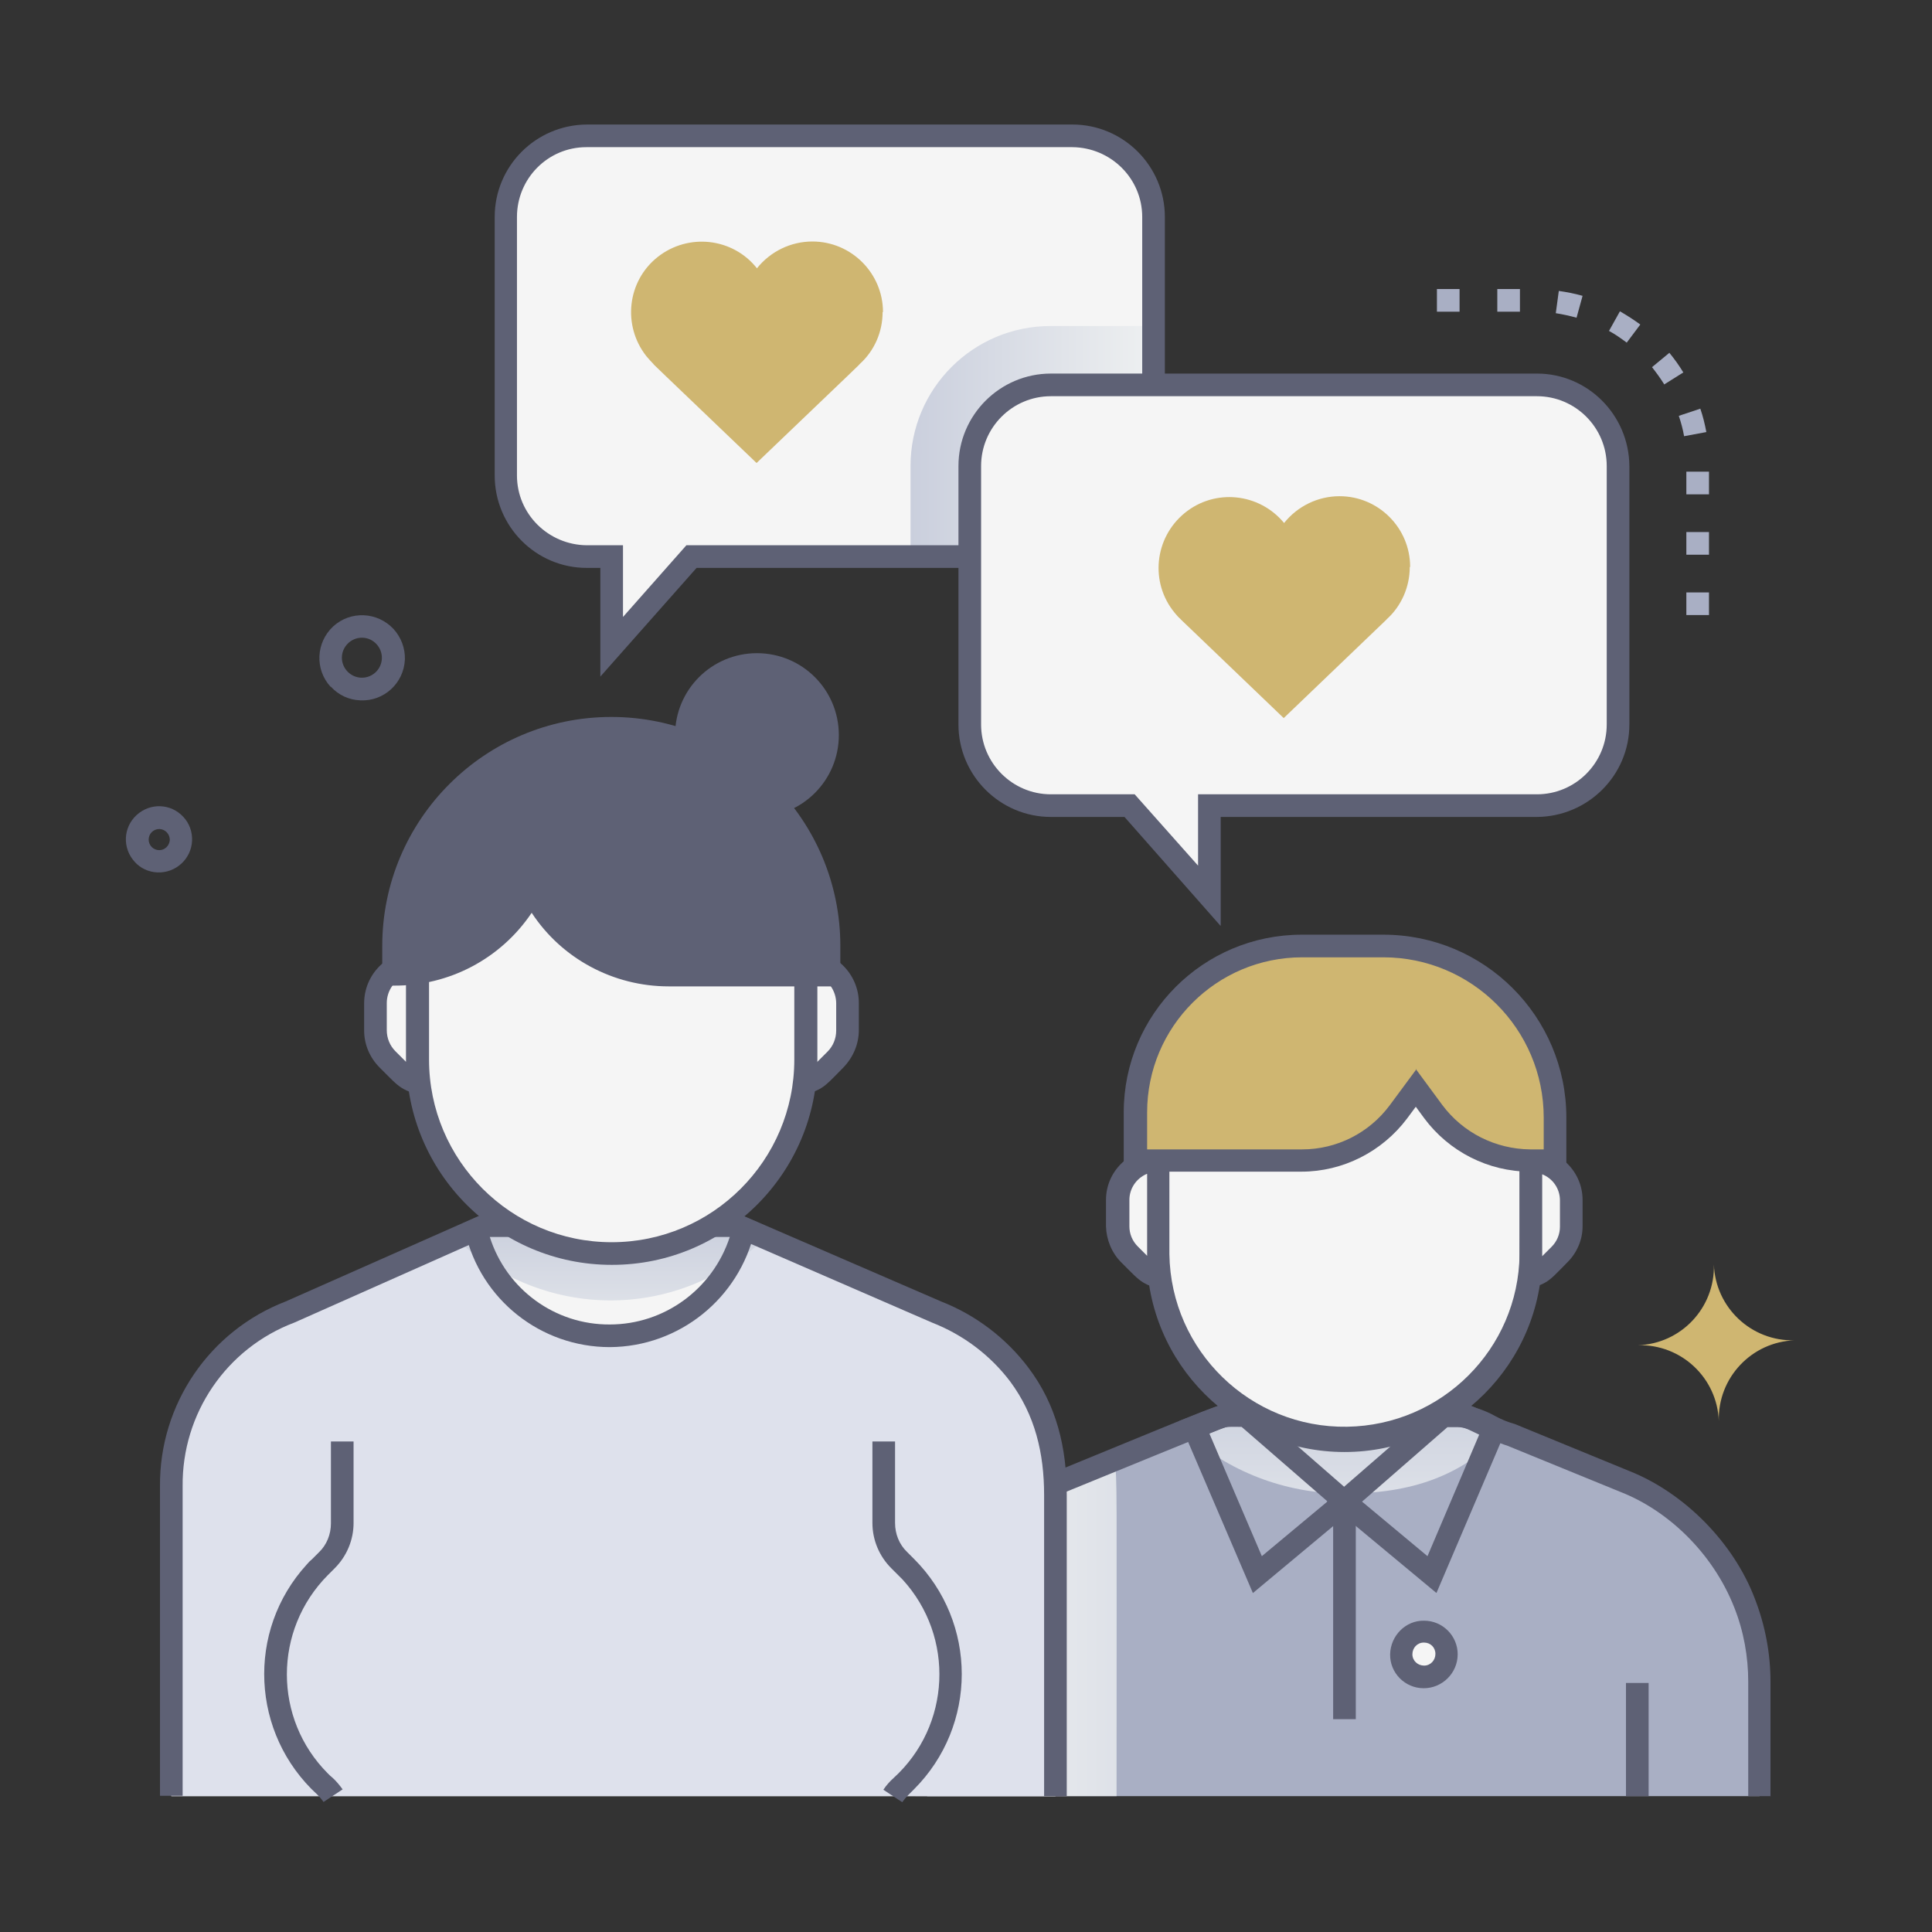 <svg xmlns="http://www.w3.org/2000/svg" xmlns:xlink="http://www.w3.org/1999/xlink" id="Ebene_1" viewBox="0 0 512 512"><rect x="0" y="0" width="512" height="512" fill="#333333" stroke="none"/><defs><style>      .st0 {        fill: #cfb671;      }      .st1 {        fill: #dee1ec;      }      .st2 {        fill: url(#Unbenannter_Verlauf_3);      }      .st2, .st3, .st4, .st5, .st6 {        isolation: isolate;      }      .st2, .st3, .st4, .st6 {        mix-blend-mode: multiply;      }      .st3 {        fill: url(#Unbenannter_Verlauf_4);      }      .st4 {        fill: url(#Unbenannter_Verlauf_2);      }      .st7 {        fill: #a9afc4;      }      .st8 {        fill: #5e6175;      }      .st9 {        fill: #f5f5f5;      }      .st6 {        fill: url(#Unbenannter_Verlauf);      }    </style><linearGradient id="Unbenannter_Verlauf" data-name="Unbenannter Verlauf" x1="345.9" y1="82.6" x2="257.2" y2="82.6" gradientTransform="translate(0 514) scale(1 -1)" gradientUnits="userSpaceOnUse"><stop offset="0" stop-color="#cacfdd"></stop><stop offset="1" stop-color="#eef0f1"></stop></linearGradient><linearGradient id="Unbenannter_Verlauf_2" data-name="Unbenannter Verlauf 2" x1="356.2" y1="146.3" x2="356.2" y2="91.3" gradientTransform="translate(0 514) scale(1 -1)" gradientUnits="userSpaceOnUse"><stop offset="0" stop-color="#cacfdd"></stop><stop offset="1" stop-color="#eef0f1"></stop></linearGradient><linearGradient id="Unbenannter_Verlauf_3" data-name="Unbenannter Verlauf 3" x1="161.8" y1="189.9" x2="161.8" y2="149.9" gradientTransform="translate(0 514) scale(1 -1)" gradientUnits="userSpaceOnUse"><stop offset="0" stop-color="#cacfdd"></stop><stop offset="1" stop-color="#eef0f1"></stop></linearGradient><linearGradient id="Unbenannter_Verlauf_4" data-name="Unbenannter Verlauf 4" x1="241.3" y1="397.1" x2="305.6" y2="397.1" gradientTransform="translate(0 514) scale(1 -1)" gradientUnits="userSpaceOnUse"><stop offset="0" stop-color="#cacfdd"></stop><stop offset="1" stop-color="#eef0f1"></stop></linearGradient></defs><g class="st5"><g id="Customer_Loyalty"><path class="st7" d="M466.3,445.7v30.3h-220.6v-30.3c-.2-23,15.5-45.5,35.6-53,38.7-15.8,43.5-18,44.3-17.5h60.8c5.7.6,9.2,3.8,14,5.2l30.2,12.4c14.9,6.2,26.5,18.2,32.1,33.3,2.3,6.3,3.5,13,3.5,19.7Z"></path><path class="st6" d="M295.9,476h-50.2v-30.3c-.2-23,15.5-45.5,35.6-53l14.1-5.7c.7,6.2.5,3,.5,89.1Z"></path><path class="st7" d="M356.3,397.9l-23.1,19.3-16.7-39c9.1-3.6,6.8-3.1,13.6-3.1l26.2,22.8Z"></path><path class="st7" d="M396,378.6l-16.5,38.6-23.2-19.3,26.3-22.8c7.2,0,4.8-.5,13.4,3.5Z"></path><polygon class="st9" points="330 375.1 356.3 397.9 382.5 375.1 330 375.1"></polygon><path class="st4" d="M398.6,379.6c-11.5,11.7-24.6,16.2-42.3,16.2-15.7,0-30.9-5.8-42.6-16.5,10-4.1,10.2-4.3,12-4.3,66.9,0,62.1-.2,63.7.5,7.8,3.6,5.6,2.7,9.2,4.1Z"></path><rect class="st8" x="276" y="446" width="6" height="30"></rect><rect class="st8" x="430.9" y="446" width="6" height="30"></rect><path class="st8" d="M332,422.1l-19.5-45.5c13-5.1,9.9-4.4,18.7-4.4l29.7,25.9-28.9,24.1ZM320.5,379.9l13.9,32.5,17.4-14.5-22.8-19.8c-4.7,0-3.2-.3-8.5,1.8h0Z"></path><path class="st8" d="M380.6,422.1l-29-24.1,29.8-25.9c5.7,0,6.9-.2,9.1.7.3.1,2.1,1,9.4,4.3l-19.2,45ZM360.9,397.9l17.4,14.5,13.7-32.2c-4-1.9-4-2-5.1-2h-3.3l-22.7,19.8Z"></path><path class="st8" d="M469.3,476h-6v-30.3c0-6.7-1.2-13.4-3.7-19.7-5.7-14.5-17.6-25.7-30.1-30.6l-30.1-12.3c-4.9-1.5-8.3-4.4-13.2-5h-60.9c-1.6.4-1.8.5-42.9,17.3-19.4,7.3-33.9,28.9-33.8,50.2v30.4h-6v-30.3c-.2-23.8,16-47.8,37.6-55.9,43.2-17.7,43.6-18.1,45.8-17.7h60.6c3.4.5,6.7,1.5,9.7,3.2,1.6.9,3.4,1.6,5.2,2.1l30.2,12.4c14.7,5.8,27.8,19.1,33.4,34,2.7,7,4.1,14.4,4.1,21.9v30.4Z"></path><path class="st9" d="M356.3,381.8c-27.3,0-49.4-22.1-49.4-49.4h0v-24.8c-.4-27.3,21.4-49.7,48.7-50.1,27.3-.4,49.7,21.4,50.1,48.7,0,.5,0,.9,0,1.4v24.8c0,27.3-22.1,49.4-49.4,49.4Z"></path><path class="st8" d="M356.3,384.8c-28.9,0-52.4-23.5-52.4-52.4v-24.8c-.4-29,22.7-52.7,51.7-53.1,29-.4,52.7,22.7,53.1,51.7,0,.5,0,1,0,1.4v24.8c0,28.9-23.5,52.4-52.4,52.4ZM356.3,261.2c-25.6,0-46.4,20.8-46.4,46.4v24.8c.4,25.6,21.5,46.1,47.1,45.7,25.1-.4,45.4-20.6,45.7-45.7v-24.8c0-25.6-20.8-46.4-46.4-46.4Z"></path><path class="st9" d="M416.4,318.1v7c0,2.8-1.1,5.5-3.1,7.4-3.3,3.3-4.6,5-7.7,6,.2-2.4.1-1.9.1-30.9,5.8-.1,10.6,4.5,10.7,10.3,0,0,0,.1,0,.2Z"></path><path class="st9" d="M307,338.4c-1.6-.5-3.1-1.4-4.3-2.6l-3.4-3.4c-2-2-3.1-4.6-3.1-7.4v-7c0-5.8,4.7-10.5,10.5-10.5,0,0,0,0,.1,0,0,30.1,0,28.7.1,30.9Z"></path><path class="st8" d="M402.3,342.5c.5-7.6.4-1.2.4-38h3.2c7.5,0,13.5,6.1,13.5,13.5v7c0,3.6-1.5,7-4,9.5-5.8,5.9-5,5.5-13.1,7.9ZM408.7,311.1v21.8l2.5-2.5c1.4-1.4,2.2-3.3,2.2-5.3v-7c0-3.1-1.9-5.8-4.7-6.9Z"></path><path class="st8" d="M310.2,342.5c-8-2.4-7.2-2.1-13.1-8-2.5-2.5-3.9-6-4-9.5v-7c0-7.5,6.1-13.5,13.5-13.5h3.1c0,36.9-.1,30.4.4,38.1ZM303.9,311.1c-2.8,1.2-4.6,3.9-4.6,6.9v7c0,2,.8,3.9,2.2,5.3l2.5,2.5v-21.7Z"></path><path class="st0" d="M375.2,288.3l-4.7,6.3c-6,8.1-15.5,12.9-25.6,12.9h-44.1v-12.8c0-24.4,19.8-44.1,44.1-44.1h21.6c25.1,0,45.5,20.4,45.5,45.5h0v11.4h-6.6c-10.1,0-19.7-4.8-25.7-13l-4.6-6.2Z"></path><path class="st8" d="M415.1,310.5h-9.6c-11.1,0-21.5-5.3-28.1-14.2l-2.2-3-2.3,3.1c-6.6,8.8-17,14.1-28,14.1h-47.1v-15.7c0-26,21.1-47.1,47.2-47.1h21.6c26.8,0,48.5,21.7,48.5,48.5v14.4ZM375.2,283.3l7,9.5c5.5,7.4,14.1,11.7,23.3,11.8h3.6v-8.4c0-23.5-19.1-42.5-42.5-42.5h-21.5c-22.7,0-41.1,18.4-41.1,41.1v9.8h41.1c9.1,0,17.7-4.3,23.2-11.7l7.1-9.6Z"></path><path class="st9" d="M279.7,396.2v79.8H45.4v-82c-.2-20.5,12.4-38.9,31.5-46.1l51.8-23h66.5l53,23c8.7,3.4,16.2,9.1,21.8,16.5,7.1,9.3,9.7,20.1,9.7,31.9Z"></path><path class="st1" d="M279.7,476v-79.8c0-11.8-2.6-22.5-9.6-31.9h0c-5.6-7.4-13.2-13.2-21.8-16.5l-53.1-23c-41.6-.1-26.4,0-66.5,0l-51.8,23c-19.1,7.3-31.7,25.7-31.5,46.2v82h234.3Z"></path><path class="st9" d="M136.1,324.8v3c-.3,14.1,10.9,25.7,25,26s25.7-10.9,26-25c0-.3,0-.7,0-1v-3h-50.9Z"></path><polygon class="st1" points="219 335.1 219 335 219 335.1 219 335.1"></polygon><path class="st8" d="M85.8,477.6c-.5-.7-1.1-1.4-1.7-2-17.6-16.1-18.9-43.4-2.8-61,.4-.5.9-1,1.4-1.4l1.8-1.8c2.1-2,3.2-4.8,3.2-7.7v-21.7h6v21.6c0,4.5-1.8,8.8-5,12l-1.8,1.8c-14.5,14.6-14.5,38.1,0,52.6.4.4.8.8,1.2,1.1,1,.9,1.9,2,2.7,3.1l-5,3.3Z"></path><path class="st8" d="M239.1,477.6l-5-3.3c.8-1.2,1.7-2.2,2.7-3.1,15.2-13.8,16.3-37.4,2.4-52.6-.4-.4-.8-.8-1.2-1.2l-1.8-1.8c-3.2-3.2-5-7.5-5-12v-21.6h6v21.6c0,2.9,1.1,5.7,3.2,7.7l1.8,1.8c16.9,16.9,16.9,44.2,0,61.1-.5.5-.9.9-1.4,1.4-.6.6-1.2,1.3-1.7,2Z"></path><path class="st9" d="M197.1,325.6c-4.4,19.6-23.9,31.9-43.5,27.5-13.6-3.1-24.2-13.6-27.4-27.2l2.5-1.1c40.1-.1,24.8-.1,66.5,0l1.9.8Z"></path><path class="st2" d="M202.8,328.1c-23.8,22.4-58.9,21.6-82,.2l8-3.5h66.5l7.5,3.3Z"></path><path class="st8" d="M282.7,476h-6v-79.8c0-11.1-2.4-21.2-9-30.1-5.3-7-12.5-12.4-20.7-15.6l-52.5-22.8c-40.9-.1-25.9,0-65.2,0l-51.3,22.8c-18,6.8-29.8,24.1-29.6,43.4v82h-6v-82c-.2-21.7,13.1-41.2,33.3-49l52.4-23.2c40.9-.1,25.3-.1,67.7,0l53.6,23.2c9.2,3.6,17.2,9.7,23.1,17.5,7.5,9.9,10.2,21.2,10.2,33.7v79.8Z"></path><path class="st8" d="M161.6,357c-18.3,0-34.2-12.6-38.3-30.4l-.6-2.4,5.4-2.4c40.8-.1,25.3-.1,67.7,0l4.7,2-.5,2.4c-4.1,17.9-20,30.7-38.4,30.8ZM129.8,327.8c4.4,13.9,17.3,23.3,31.8,23.2,14.5,0,27.3-9.4,31.8-23.2-39.4,0-24.8,0-63.6,0h0Z"></path><path class="st9" d="M224.7,265.9v7.2c0,2.9-1.2,5.7-3.2,7.7-3.4,3.4-4.8,5.2-8.1,6.2.2-2.5.1-2,.1-32.1,6-.1,11,4.7,11.1,10.7,0,0,0,.2,0,.2Z"></path><path class="st9" d="M110.8,287c-1.7-.5-3.2-1.5-4.5-2.7l-3.5-3.5c-2-2-3.2-4.8-3.2-7.7v-7.2c0-6,4.9-10.9,10.9-10.9,0,0,.1,0,.2,0,0,31.3,0,29.8,0,32.1Z"></path><path class="st8" d="M210.1,291.1c.5-7.7.4-1.2.4-39.2h3.2c7.7,0,13.9,6.3,13.9,13.9v7.2c0,3.7-1.5,7.2-4.1,9.9-6,6.1-5.2,5.7-13.4,8.2ZM216.5,258.4v23.1l2.8-2.8c1.5-1.5,2.3-3.5,2.3-5.6v-7.2c0-3.3-2.1-6.3-5.1-7.4h0Z"></path><path class="st8" d="M114,291.1c-8.2-2.5-7.4-2.2-13.4-8.2-2.6-2.6-4.1-6.1-4.1-9.8v-7.2c0-7.7,6.2-13.9,13.9-13.9h3.1c0,38.1,0,31.5.4,39.2ZM107.6,258.4c-3,1.2-5.1,4.1-5.1,7.4v7.2c0,2.1.8,4.1,2.3,5.6l2.8,2.8v-23Z"></path><path class="st9" d="M162.1,332.2c-28.4,0-51.4-23-51.4-51.4v-25.8c0-28.4,23-51.4,51.4-51.4,28.4,0,51.4,23,51.4,51.4v25.8c0,28.4-23,51.4-51.4,51.4Z"></path><path class="st9" d="M213.5,255v25.8c.4,28.4-22.3,51.7-50.7,52.1-28.4.4-51.7-22.3-52.1-50.7,0-.5,0-1,0-1.4v-25.8c.4-28.4,23.7-51.1,52.1-50.7,27.8.4,50.3,22.9,50.7,50.7Z"></path><path class="st8" d="M162.1,335.2c-30,0-54.4-24.4-54.4-54.4v-25.8c0-30.1,24.4-54.4,54.5-54.4,30,0,54.4,24.4,54.4,54.4v25.8c0,30-24.4,54.4-54.4,54.4ZM162.1,206.6c-26.7,0-48.4,21.7-48.4,48.4v25.8c0,26.7,21.7,48.4,48.4,48.4s48.4-21.7,48.4-48.4v-25.8c0-26.7-21.7-48.4-48.4-48.4Z"></path><path class="st8" d="M104.4,258.1c14.6.1,28.1-7.5,35.4-20.1l1.2-2c6.9,13.7,20.9,22.4,36.3,22.4h42.6v-7.7c0-31.9-25.8-57.7-57.7-57.7-31.9,0-57.7,25.8-57.7,57.7h0s0,7.5,0,7.5Z"></path><path class="st8" d="M222.8,261.4h-45.6c-14.6,0-28.3-7.3-36.3-19.5-8.2,12.2-21.9,19.4-36.6,19.3h-3v-10.5c0-33.5,27.2-60.7,60.7-60.7s60.7,27.2,60.7,60.7v10.7ZM141.2,229.6l2.5,5c6.3,12.8,19.3,20.8,33.6,20.8h39.6v-4.7c0-30.2-24.5-54.7-54.7-54.7s-54.7,24.5-54.7,54.7h0v4.4c12.4-.9,23.6-7.8,29.8-18.6l4-6.8Z"></path><path class="st8" d="M200.6,216.5c-12,0-21.7-9.7-21.7-21.7,0-12,9.7-21.7,21.7-21.7,12,0,21.7,9.7,21.7,21.7h0c0,12-9.7,21.7-21.7,21.7ZM200.6,179.1c-8.7,0-15.7,7-15.7,15.7s7,15.7,15.7,15.7,15.7-7,15.7-15.7h0c0-8.7-7-15.7-15.7-15.7Z"></path><circle class="st8" cx="200.6" cy="194.8" r="18.7"></circle><rect class="st8" x="353.3" y="397.9" width="6" height="57.7"></rect><circle class="st9" cx="377.3" cy="438.3" r="6"></circle><path class="st8" d="M377.3,447.4c-5,0-9-4.1-8.9-9s4.1-9,9-8.9c4.9,0,8.9,4,8.9,8.9,0,5-4.1,9-9,9ZM377.3,435.3c-1.7,0-3,1.4-3,3.1,0,1.7,1.4,3,3.1,3s3-1.4,3-3.1c0,0,0,0,0,0,0-1.7-1.3-3-3-3,0,0,0,0,0,0Z"></path><path class="st9" d="M305.6,57.5v68.5c0,11.8-9.6,21.5-21.4,21.5h-101l-21.1,23.9v-23.9h-6.6c-11.8,0-21.4-9.6-21.4-21.5V57.5c0-11.8,9.6-21.5,21.4-21.5h128.7c11.9,0,21.5,9.6,21.5,21.5Z"></path><path class="st3" d="M305.6,86.3v39.7c0,11.8-9.6,21.5-21.4,21.5h-42.9v-24c0-20.5,16.6-37.1,37.1-37.1h27.2Z"></path><path class="st8" d="M159.1,179.3v-28.8h-3.6c-13.5,0-24.4-11-24.4-24.5V57.5c0-13.5,10.9-24.4,24.4-24.5h128.7c13.5,0,24.5,11,24.5,24.5v68.5c0,13.5-11,24.4-24.5,24.5h-99.6l-25.5,28.8ZM155.4,39c-10.2,0-18.4,8.3-18.4,18.5v68.5c0,10.2,8.3,18.4,18.5,18.5h9.6v19l16.8-19h102.3c10.2,0,18.5-8.3,18.5-18.5V57.5c0-10.2-8.3-18.4-18.5-18.5h-128.7Z"></path><path class="st0" d="M234,82.7c0-10.3-8.4-18.7-18.7-18.7-5.7,0-11.1,2.6-14.7,7.1-6.4-8.1-18.2-9.4-26.3-3-8.1,6.4-9.4,18.2-3,26.3.6.7,1.2,1.4,1.9,2.1-.1,0-.7-.6,27.3,26.2,27.7-26.5,27.4-26.2,27.3-26.2,3.9-3.5,6.1-8.5,6.1-13.8Z"></path><path class="st9" d="M257,123.5v68.5c0,11.9,9.6,21.5,21.4,21.5h20.9l21.1,23.9v-23.8h86.8c11.9,0,21.5-9.6,21.5-21.5,0,0,0,0,0,0v-68.5c0-11.9-9.6-21.5-21.4-21.5,0,0,0,0,0,0h-128.8c-11.9,0-21.5,9.6-21.5,21.4h0Z"></path><path class="st8" d="M323.4,245.3l-25.4-28.8h-19.5c-13.5,0-24.5-11-24.5-24.5v-68.5c0-13.5,11-24.5,24.5-24.5h128.8c13.5,0,24.4,11,24.5,24.5v68.5c0,13.5-11,24.4-24.5,24.5h-83.8v28.8ZM278.5,105c-10.2,0-18.5,8.3-18.5,18.5h0v68.5c0,10.2,8.3,18.5,18.5,18.5h22.2l16.8,18.9v-18.9h89.8c10.2,0,18.5-8.3,18.5-18.5v-68.5c0-10.2-8.3-18.5-18.5-18.5h-128.8Z"></path><path class="st0" d="M373.7,150.2c0-10.3-8.4-18.7-18.7-18.7-5.7,0-11.1,2.6-14.7,7.1-6.6-8-18.4-9.2-26.4-2.6-8,6.6-9.2,18.4-2.6,26.4.5.6,1,1.2,1.6,1.7-.1,0-.6-.6,27.3,26.2,27.7-26.6,27.4-26.2,27.3-26.2,3.9-3.5,6.1-8.6,6.1-13.8Z"></path><path class="st7" d="M452.9,163h-6v-6h6v6ZM452.9,147h-6v-6h6v6ZM452.9,131h-6v-6h6v6ZM446.3,115.6c-.3-1.8-.8-3.6-1.4-5.4l5.7-1.9c.7,2,1.2,4.1,1.6,6.2l-5.9,1.1ZM441,101.8c-1-1.6-2.1-3.1-3.2-4.5l4.6-3.8c1.4,1.7,2.6,3.4,3.7,5.2l-5.1,3.2ZM431.1,90.8c-1.5-1.1-3-2.2-4.7-3.1l2.9-5.2c1.9,1.1,3.6,2.2,5.4,3.5l-3.6,4.8ZM417.8,84.2c-1.8-.5-3.6-.9-5.5-1.2l.8-5.9c2.1.3,4.2.7,6.3,1.3l-1.6,5.8ZM402.8,82.6h-6v-6h6v6ZM386.8,82.6h-6v-6h6v6Z"></path><path class="st8" d="M87.6,182c-4.2-4.6-3.9-11.7.7-16,4.6-4.2,11.7-3.9,16,.7,2,2.2,3.1,5.1,3,8.1h0c-.3,6.3-5.6,11.1-11.8,10.8-3-.1-5.8-1.4-7.8-3.6ZM95.9,169c-2.9,0-5.3,2.4-5.3,5.3s2.4,5.3,5.3,5.3c2.9,0,5.2-2.3,5.3-5.1.1-2.9-2.2-5.4-5.1-5.5,0,0-.1,0-.2,0Z"></path><path class="st8" d="M35.7,228.4c-3.3-3.6-3.1-9.1.5-12.4,3.6-3.3,9.1-3.1,12.4.5,1.6,1.7,2.4,4,2.3,6.3h0c-.2,4.8-4.3,8.6-9.2,8.4-2.3-.1-4.5-1.1-6-2.8ZM42.2,219.7c-1.5,0-2.8,1.2-2.8,2.8,0,1.5,1.2,2.8,2.8,2.8,1.5,0,2.7-1.2,2.8-2.7h0c0-1.5-1.1-2.8-2.7-2.9,0,0,0,0,0,0Z"></path><path class="st0" d="M455.5,376.6c-.3-11.5,8.7-21,20.1-21.4,0,0,0,0,0,0-11.5.3-21-8.7-21.4-20.1.3,11.5-8.7,21-20.1,21.4,11.5-.3,21,8.7,21.4,20.1"></path></g></g></svg>